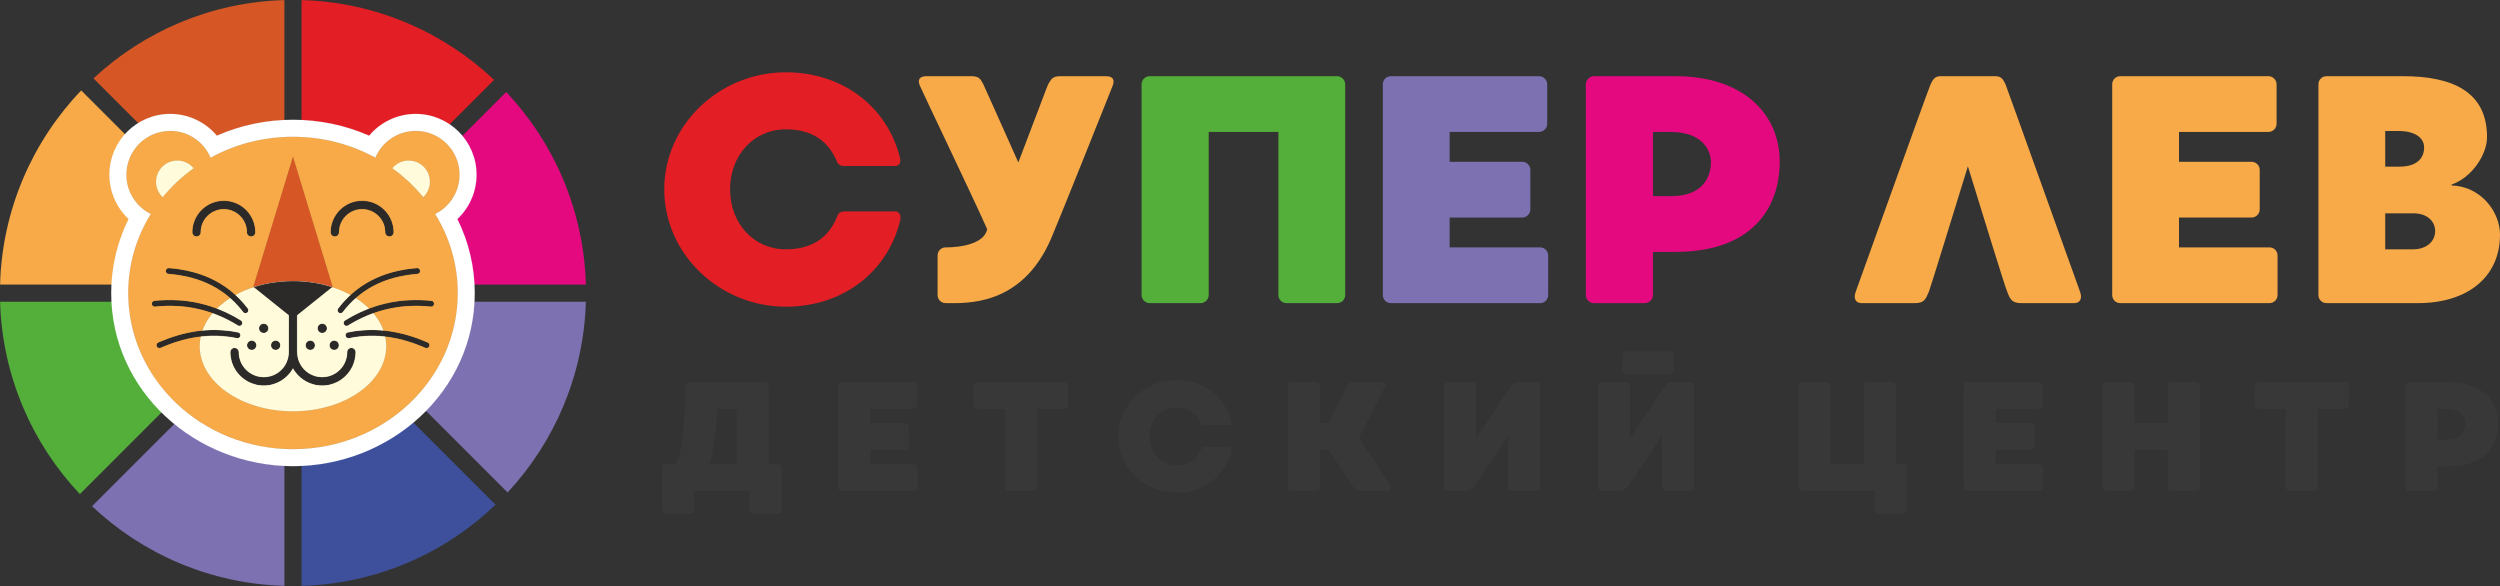 <?xml version="1.0" encoding="UTF-8"?> <svg xmlns="http://www.w3.org/2000/svg" width="4312" height="1011" viewBox="0 0 4312 1011" fill="none"><rect x="0" y="0" width="4312" height="1011" fill="#333333" stroke="none"/><path d="M1341.72 800.615H1325.89V665.62C1325.89 661.861 1322.94 658.911 1319.45 658.911H1188.47C1184.99 658.911 1181.77 661.861 1181.77 665.62C1181.77 665.62 1181.5 734.055 1176.13 765.994C1173.98 777.803 1170.49 790.15 1166.74 800.615H1148.22C1144.73 800.615 1141.78 803.567 1141.78 807.324V808.935V879.251C1141.78 882.741 1144.73 885.96 1148.22 885.96H1190.36C1194.11 885.96 1197.06 882.738 1197.06 879.251V846.776H1293.14V879.251C1293.14 882.741 1296.09 885.96 1299.85 885.96H1341.72C1345.48 885.96 1348.43 882.738 1348.43 879.251V807.324C1348.43 803.567 1345.48 800.615 1341.72 800.615H1341.72ZM1231.42 765.994C1234.91 745.598 1236.25 723.32 1237.05 705.072H1270.6V800.615H1223.1C1226.05 791.221 1229 779.952 1231.42 765.994ZM1575.69 800.615H1500.81V775.925H1560.92C1564.41 775.925 1567.63 772.973 1567.63 769.216V736.473C1567.63 732.714 1564.41 729.765 1560.92 729.765H1500.81V705.075H1574.88C1578.37 705.075 1581.59 702.122 1581.59 698.366V665.623C1581.59 661.864 1578.37 658.914 1574.88 658.914H1452.23C1448.47 658.914 1445.52 661.864 1445.52 665.623V840.069C1445.52 843.826 1448.47 846.778 1452.23 846.778H1575.68C1579.44 846.778 1582.39 843.826 1582.39 840.069V807.327C1582.39 803.57 1579.44 800.618 1575.68 800.618L1575.69 800.615ZM1835.42 658.911H1686.2C1682.44 658.911 1679.49 662.134 1679.49 665.62V698.363C1679.49 702.12 1682.44 705.072 1686.2 705.072H1733.16V840.067C1733.16 843.823 1736.11 846.776 1739.87 846.776H1781.74C1785.5 846.776 1788.45 843.823 1788.45 840.067V705.072H1835.41C1839.17 705.072 1842.12 702.12 1842.12 698.363V665.62C1842.12 662.131 1839.17 658.911 1835.41 658.911H1835.42ZM2071.79 774.581C2064.55 793.369 2049.79 802.223 2029.12 802.223C2002.29 802.223 1982.96 780.483 1982.96 752.574C1982.96 724.661 2002.28 702.924 2029.12 702.924C2049.52 702.924 2064.01 711.511 2071.53 729.762C2072.06 731.373 2073.94 733.251 2077.16 733.251C2086.29 733.251 2115.28 733.251 2119.57 733.251C2123.6 733.251 2124.4 729.762 2123.6 726.275C2112.86 683.601 2075.56 655.692 2029.13 655.692C1974.37 655.692 1928.48 698.9 1928.48 752.576C1928.48 806.253 1974.37 849.731 2029.13 849.731C2076.09 849.731 2113.4 821.281 2123.86 778.07C2124.67 774.581 2123.33 770.825 2119.57 770.825C2116.35 770.825 2088.7 770.825 2077.7 770.825C2074.75 770.825 2072.6 772.166 2071.8 774.581H2071.79ZM2397.81 837.384C2395.13 832.554 2354.6 771.362 2343.6 754.992C2355.41 733.521 2386.54 671.255 2388.42 667.499C2391.37 662.131 2389.76 658.911 2381.98 658.911C2375 658.911 2333.94 658.911 2333.94 658.911C2329.11 658.911 2326.42 660.79 2323.74 665.62C2322.67 667.766 2304.95 702.657 2291 729.762H2276.77V665.62C2276.77 661.861 2273.55 658.911 2270.07 658.911H2227.93C2224.44 658.911 2221.22 661.861 2221.22 665.62V840.067C2221.22 843.823 2224.44 846.776 2227.93 846.776H2270.07C2273.56 846.776 2276.77 843.823 2276.77 840.067V775.925H2291.8C2307.64 800.078 2329.64 833.091 2332.33 837.117C2336.62 843.289 2340.38 846.778 2346.02 846.778C2346.02 846.778 2389.49 846.778 2392.98 846.778C2397.55 846.778 2401.04 842.752 2397.81 837.384H2397.81ZM2649.76 658.911C2649.76 658.911 2622.11 658.911 2619.96 658.911C2612.18 658.911 2609.23 661.327 2606.28 665.62L2546.16 756.063V665.62C2546.16 661.861 2543.21 658.911 2539.45 658.911H2497.32C2493.82 658.911 2490.87 661.861 2490.87 665.62V840.067C2490.87 843.823 2493.82 846.776 2497.32 846.776H2528.18C2534.62 846.776 2537.57 844.627 2543.21 837.114C2549.11 829.599 2601.18 751.23 2601.18 751.23V840.064C2601.18 843.82 2604.13 846.773 2607.88 846.773H2649.75C2653.51 846.773 2656.46 843.82 2656.46 840.064V665.618C2656.46 661.858 2653.51 658.909 2649.75 658.909L2649.76 658.911ZM2915.39 658.911C2915.39 658.911 2887.48 658.911 2885.6 658.911C2877.55 658.911 2874.86 661.327 2871.91 665.62L2811.52 756.063V665.62C2811.52 661.861 2808.57 658.911 2804.82 658.911H2762.95C2759.19 658.911 2756.24 661.861 2756.24 665.62V840.067C2756.24 843.823 2759.19 846.776 2762.95 846.776H2793.54C2800.25 846.776 2803.21 844.627 2808.84 837.114C2814.48 829.599 2866.81 751.23 2866.81 751.23V840.064C2866.81 843.82 2869.76 846.773 2873.25 846.773H2915.39C2919.15 846.773 2922.1 843.82 2922.1 840.064V665.618C2922.1 661.858 2919.15 658.909 2915.39 658.909L2915.39 658.911ZM2880.23 606.039H2805.09C2801.6 606.039 2798.38 608.989 2798.38 612.748V638.782C2798.38 642.539 2801.6 645.491 2805.09 645.491H2880.23C2883.99 645.491 2886.94 642.539 2886.94 638.782V612.748C2886.94 608.989 2883.99 606.039 2880.23 606.039ZM3283.01 800.615H3270.13V665.62C3270.13 661.861 3267.17 658.911 3263.68 658.911H3221.55C3217.79 658.911 3214.84 661.861 3214.84 665.62V800.615H3157.14V665.62C3157.14 661.861 3154.19 658.911 3150.43 658.911H3108.56C3104.8 658.911 3101.85 661.861 3101.85 665.62V840.067C3101.85 843.823 3104.8 846.776 3108.56 846.776H3234.16V879.251C3234.16 882.741 3237.39 885.96 3240.87 885.96H3283.01C3286.5 885.96 3289.72 882.738 3289.72 879.251V807.324C3289.72 803.567 3286.5 800.615 3283.01 800.615H3283.01ZM3516.97 800.615H3442.09V775.925H3502.21C3505.7 775.925 3508.92 772.973 3508.92 769.216V736.473C3508.92 732.714 3505.69 729.765 3502.21 729.765H3442.09V705.075H3516.16C3519.65 705.075 3522.87 702.122 3522.87 698.366V665.623C3522.87 661.864 3519.65 658.914 3516.16 658.914H3393.51C3389.75 658.914 3386.8 661.864 3386.8 665.623V840.069C3386.8 843.826 3389.75 846.778 3393.51 846.778H3516.97C3520.73 846.778 3523.68 843.826 3523.68 840.069V807.327C3523.68 803.57 3520.73 800.618 3516.97 800.618L3516.97 800.615ZM3787.7 658.911H3745.83C3742.08 658.911 3739.13 661.861 3739.13 665.62V729.762H3681.43V665.62C3681.43 662.131 3678.47 658.911 3674.72 658.911H3632.85C3629.09 658.911 3626.14 661.861 3626.14 665.62V840.067C3626.14 843.823 3629.09 846.776 3632.85 846.776H3674.72C3678.47 846.776 3681.43 843.823 3681.43 840.067V775.925H3739.13V840.067C3739.13 843.823 3742.08 846.776 3745.83 846.776H3787.7C3791.46 846.776 3794.41 843.823 3794.41 840.067V665.62C3794.41 662.131 3791.46 658.911 3787.7 658.911ZM4044.75 658.911H3895.53C3891.77 658.911 3888.82 662.134 3888.82 665.62V698.363C3888.82 702.12 3891.77 705.072 3895.53 705.072H3942.5V840.067C3942.5 843.823 3945.44 846.776 3949.2 846.776H3991.07C3994.83 846.776 3997.78 843.823 3997.78 840.067V705.072H4044.74C4048.5 705.072 4051.45 702.12 4051.45 698.363V665.62C4051.45 662.131 4048.5 658.911 4044.74 658.911H4044.75ZM4222.62 658.911C4222.08 658.911 4158.21 658.911 4155.26 658.911C4151.77 658.911 4148.55 662.134 4148.55 665.62V840.067C4148.55 843.823 4151.77 846.776 4155.26 846.776H4197.39C4200.88 846.776 4204.1 843.823 4204.1 840.067V804.374C4214.3 804.374 4222.35 804.374 4222.62 804.374C4286.23 804.374 4309.04 767.872 4309.04 729.765C4309.04 689.776 4278.44 658.911 4222.62 658.911ZM4219.13 758.211C4217.25 758.211 4211.35 758.211 4204.1 758.211V705.072C4210.54 705.072 4216.18 705.072 4218.59 705.072C4246.78 705.072 4252.14 721.979 4252.14 730.299C4252.14 738.616 4248.38 758.211 4219.13 758.211Z" fill="#383838"></path><path d="M1444.32 372.421C1429.22 411.565 1398.46 430.019 1355.4 430.019C1299.48 430.019 1259.22 384.724 1259.22 326.567C1259.22 268.407 1299.48 223.111 1355.4 223.111C1397.9 223.111 1428.1 241.007 1443.76 279.032C1444.87 282.386 1448.79 286.303 1455.5 286.303C1474.51 286.303 1534.9 286.303 1543.85 286.303C1552.24 286.303 1553.92 279.032 1552.24 271.761C1529.87 182.847 1452.14 124.69 1355.4 124.69C1241.32 124.69 1145.7 214.725 1145.7 326.567C1145.7 438.408 1241.32 528.997 1355.4 528.997C1453.26 528.997 1530.99 469.719 1552.8 379.689C1554.48 372.421 1551.68 364.592 1543.85 364.592C1537.14 364.592 1479.54 364.592 1456.62 364.592C1450.47 364.592 1445.99 367.387 1444.32 372.421Z" fill="#E31E24"></path><path d="M1907.41 131.399C1892.87 131.399 1829.12 131.399 1829.12 131.399C1815.7 131.399 1813.46 135.872 1807.87 145.376C1806.19 148.733 1784.94 205.77 1756.42 280.145C1727.9 216.397 1698.26 149.852 1696.03 145.376C1690.99 135.869 1688.76 131.399 1674.78 131.399C1674.78 131.399 1612.7 131.399 1598.17 131.399C1584.74 131.399 1581.95 138.667 1587.54 149.852C1590.9 158.24 1673.1 329.357 1702.74 395.344C1695.47 428.335 1631.16 426.657 1631.16 426.657C1623.33 426.657 1617.18 432.81 1617.18 440.637V508.86C1617.18 516.69 1623.33 522.839 1631.16 522.839C1665.27 522.839 1762.02 529.548 1812.9 411.557C1819.61 397.018 1914.68 159.356 1918.59 149.29C1923.07 138.665 1920.83 131.397 1907.41 131.397L1907.41 131.399Z" fill="#F7AA47"></path><path d="M2306.19 131.397H1982.97C1975.7 131.397 1968.99 137.546 1968.99 145.373V508.86C1968.99 516.69 1975.7 522.839 1982.97 522.839H2070.77C2078.04 522.839 2084.75 516.69 2084.75 508.86V227.579H2204.98V508.86C2204.98 516.69 2211.13 522.839 2218.96 522.839H2306.19C2314.02 522.839 2320.17 516.69 2320.17 508.86V145.373C2320.17 138.106 2314.02 131.397 2306.19 131.397H2306.19Z" fill="#53AF3A"></path><path d="M2656.32 426.659H2500.3V375.213H2625.56C2632.83 375.213 2639.54 369.061 2639.54 361.234V293.01C2639.54 285.181 2632.83 279.031 2625.56 279.031H2500.3V227.583H2654.64C2661.91 227.583 2668.62 221.433 2668.62 213.603V145.38C2668.62 137.553 2661.91 131.403 2654.64 131.403H2399.08C2391.25 131.403 2385.1 137.553 2385.1 145.38V508.867C2385.1 516.696 2391.25 522.846 2399.08 522.846H2656.32C2664.15 522.846 2670.3 516.696 2670.3 508.867V440.644C2670.3 432.817 2664.15 426.664 2656.32 426.664V426.659Z" fill="#7E71B1"></path><path d="M2889.58 131.399C2888.46 131.399 2755.37 131.399 2749.22 131.399C2741.95 131.399 2735.24 138.108 2735.24 145.376V508.863C2735.24 516.693 2741.95 522.842 2749.22 522.842H2837.01C2844.28 522.842 2850.99 516.693 2850.99 508.863V434.487C2872.24 434.487 2889.02 434.487 2889.58 434.487C3022.11 434.487 3069.64 358.437 3069.64 279.027C3069.64 195.706 3005.89 131.397 2889.58 131.397L2889.58 131.399ZM2882.31 338.305C2878.4 338.305 2866.09 338.305 2851 338.305V227.582C2864.42 227.582 2876.16 227.582 2881.19 227.582C2939.91 227.582 2951.09 262.811 2951.09 280.145C2951.09 297.479 2943.26 338.305 2882.31 338.305Z" fill="#E5097F"></path><path d="M3587.69 503.269C3582.66 489.849 3462.99 154.883 3459.08 145.376C3454.6 135.869 3451.25 131.399 3441.18 131.399H3347.8C3337.73 131.399 3334.38 135.872 3329.9 145.376C3325.43 154.883 3205.76 489.849 3200.72 503.269C3196.25 515.572 3201.29 522.842 3210.79 522.842C3218.62 522.842 3301.94 522.842 3301.94 522.842C3318.72 522.842 3320.95 517.249 3327.1 502.71C3330.46 493.762 3364.57 383.039 3394.21 286.857C3423.85 383.039 3457.96 493.762 3461.87 502.71C3467.46 517.249 3470.26 522.842 3487.03 522.842C3487.03 522.842 3570.36 522.842 3577.63 522.842C3587.13 522.842 3592.16 515.572 3587.69 503.269H3587.69ZM3914.34 426.657H3758.32V375.212H3883.58C3890.85 375.212 3897.56 369.059 3897.56 361.232V293.009C3897.56 285.18 3890.85 279.03 3883.58 279.03H3758.32V227.582H3912.66C3919.93 227.582 3926.64 221.432 3926.64 213.602V145.379C3926.64 137.552 3919.93 131.402 3912.66 131.402H3657.11C3649.28 131.402 3643.13 137.552 3643.13 145.379V508.865C3643.13 516.695 3649.28 522.845 3657.11 522.845H3914.34C3922.17 522.845 3928.32 516.695 3928.32 508.865V440.642C3928.32 432.815 3922.17 426.663 3914.34 426.663V426.657ZM4228.68 318.173C4263.35 306.43 4289.63 266.725 4289.63 236.527C4289.63 157.119 4228.68 131.397 4144.24 131.397C4143.12 131.397 4012.82 131.397 4012.82 131.397C4005 131.397 3998.85 137.546 3998.85 145.373V508.86C3998.85 516.69 4005 522.839 4012.82 522.839C4012.82 522.839 4169.4 522.839 4170.52 522.839C4254.96 522.839 4312 478.662 4312 404.848C4312 365.143 4279.01 321.527 4228.68 319.847V318.17V318.173ZM4181.14 254.422C4181.14 270.641 4171.08 287.416 4138.64 287.416C4130.82 287.416 4122.43 287.416 4114.04 287.416V225.902C4125.22 225.902 4133.61 225.902 4136.97 225.902C4164.37 225.902 4181.14 237.086 4181.14 254.422ZM4162.13 430.015C4154.3 430.015 4135.29 430.015 4114.04 430.015V367.941C4136.97 367.941 4157.66 367.941 4162.69 367.941C4186.18 367.941 4200.16 381.362 4200.16 398.698C4200.16 415.476 4186.18 430.015 4162.13 430.015Z" fill="#F7AA47"></path><path d="M490.544 464.589L161.123 135.17C248.018 54.33 363.385 3.719 490.544 0.064V464.589Z" fill="#D65725" stroke="#383838" stroke-width="0.124"></path><path d="M475.021 490.833H0.064C3.713 361.002 56.315 243.415 140.077 155.888L475.021 490.833Z" fill="#F7AA47" stroke="#383838" stroke-width="0.124"></path><path d="M469.654 520.389L137.756 852.287C55.473 765.155 3.843 648.782 0.08 520.389H469.654Z" fill="#53AF3A" stroke="#383838" stroke-width="0.124"></path><path d="M490.554 541.275V1010.56C362.194 1006.88 245.832 955.334 158.664 873.162L490.554 541.275Z" fill="#7E71B1" stroke="#383838" stroke-width="0.124"></path><path d="M520.1 535.924L854.744 870.571C767.286 954.269 649.812 1006.85 520.1 1010.57V535.924Z" fill="#3E509C" stroke="#383838" stroke-width="0.124"></path><path d="M546.35 520.389H1010.57C1006.85 647.427 956.243 762.684 875.469 849.511L546.35 520.389Z" fill="#7E71B1" stroke="#383838" stroke-width="0.124"></path><path d="M540.983 490.845L873.167 158.658C955.411 245.892 1006.97 362.367 1010.58 490.845H540.983Z" fill="#E5097F" stroke="#383838" stroke-width="0.124"></path><path d="M520.093 469.943V0.064C648.602 3.752 765.085 55.412 852.286 137.75L520.093 469.943Z" fill="#E31E24" stroke="#383838" stroke-width="0.124"></path><path d="M647.492 272.133L647.518 272.069C658.949 244.945 685.787 225.905 717.072 225.905C758.742 225.905 792.523 259.686 792.523 301.354C792.523 331.042 775.377 356.719 750.449 369.033L750.387 369.064L750.423 369.122C775.193 409.082 789.408 455.622 789.408 505.318C789.408 654.048 662.222 774.617 505.32 774.617C348.423 774.617 221.236 654.048 221.236 505.318C221.236 455.622 235.449 409.079 260.219 369.122L260.255 369.064L260.194 369.033C235.268 356.719 218.122 331.042 218.122 301.354C218.122 259.686 251.902 225.905 293.57 225.905C324.857 225.905 351.693 244.945 363.127 272.069L363.153 272.133L363.214 272.099C405.014 249.163 453.546 236.026 505.32 236.026C557.093 236.026 605.631 249.166 647.431 272.099L647.492 272.133Z" stroke="#383838" stroke-width="0.124"></path><path d="M221.789 377.733H221.708C200.963 358.216 188.7 330.735 188.7 301.34C188.7 243.432 235.664 196.467 293.572 196.467C325.145 196.467 354.373 210.615 373.956 233.963L373.986 233.999L374.029 233.98C415.309 215.818 459.999 206.588 505.325 206.588C550.651 206.588 595.346 215.818 636.624 233.98L636.666 233.999L636.696 233.963C656.279 210.615 685.507 196.467 717.08 196.467C774.991 196.467 821.953 243.432 821.953 301.34C821.953 330.744 809.682 358.232 788.929 377.749L788.896 377.781L788.916 377.822C808.537 417.378 818.838 460.75 818.838 505.307C818.838 675.917 672.369 804.027 505.328 804.027C338.289 804.027 191.82 675.917 191.82 505.307C191.82 460.753 202.123 417.381 221.745 377.822L221.789 377.733Z" fill="white" stroke="#C2E2FF" stroke-width="0.124"></path><path d="M647.492 272.133L647.518 272.069C658.949 244.945 685.787 225.905 717.072 225.905C758.742 225.905 792.523 259.686 792.523 301.354C792.523 331.042 775.377 356.719 750.449 369.033L750.387 369.064L750.423 369.122C775.193 409.082 789.408 455.622 789.408 505.318C789.408 654.048 662.222 774.617 505.32 774.617C348.423 774.617 221.236 654.048 221.236 505.318C221.236 455.622 235.449 409.079 260.219 369.122L260.255 369.064L260.194 369.033C235.268 356.719 218.122 331.042 218.122 301.354C218.122 259.686 251.902 225.905 293.57 225.905C324.857 225.905 351.693 244.945 363.127 272.069L363.153 272.133L363.214 272.099C405.014 249.163 453.546 236.026 505.32 236.026C557.093 236.026 605.631 249.166 647.431 272.099L647.492 272.133Z" fill="#F7AA47" stroke="#383838" stroke-width="0.124"></path><path d="M305.797 276.742C317.249 276.742 327.483 281.977 334.231 290.182C314.104 304.589 296.069 321.475 280.616 340.356C273.471 333.645 269.004 324.112 269.004 313.534C269.004 293.211 285.479 276.742 305.797 276.742Z" fill="#FFFBDB" stroke="#383838" stroke-width="0.124"></path><path d="M676.418 290.182C683.169 281.977 693.402 276.742 704.852 276.742C725.173 276.742 741.647 293.211 741.647 313.534C741.647 324.112 737.177 333.645 730.032 340.356C714.58 321.475 696.548 304.589 676.418 290.182Z" fill="#FFFBDB" stroke="#383838" stroke-width="0.124"></path><path d="M471.166 382.614L505.323 270.515L539.483 382.614L573.687 494.875L539.503 522.293L505.323 549.703L471.146 522.293L436.965 494.875L471.166 382.614Z" fill="#D65725" stroke="#383838" stroke-width="0.124"></path><path d="M666.309 597.164C666.309 628.202 648.298 656.308 619.166 676.657C590.034 697.005 549.786 709.593 505.326 709.593C460.865 709.593 420.617 697.005 391.485 676.657C362.353 656.308 344.342 628.202 344.342 597.164C344.342 566.126 362.353 538.02 391.485 517.671C420.617 497.323 460.865 484.735 505.326 484.735C549.786 484.735 590.034 497.323 619.166 517.671C648.298 538.02 666.309 566.126 666.309 597.164Z" fill="#FFFBDB" stroke="#383838" stroke-width="0.124"></path><mask id="path-23-inside-1_69_35" fill="white"><path d="M512.648 543.904L512.645 606.655L512.678 607.343C512.678 619.221 517.498 629.979 525.278 637.764C533.061 645.547 543.821 650.364 555.699 650.364C567.586 650.364 578.349 645.55 586.134 637.775C593.909 629.99 598.723 619.227 598.723 607.34C598.723 603.281 602.017 599.982 606.079 599.982C610.141 599.982 613.438 603.278 613.438 607.34C613.438 623.264 606.969 637.69 596.528 648.136L596.5 648.164C586.054 658.607 571.629 665.073 555.705 665.073C539.762 665.073 525.322 658.604 514.882 648.164C511.147 644.432 507.919 640.185 505.32 635.545C502.717 640.171 499.5 644.407 495.771 648.136L495.744 648.164C485.298 658.607 470.872 665.073 454.948 665.073C439.005 665.073 424.563 658.604 414.122 648.164C403.676 637.718 397.215 623.278 397.215 607.34C397.215 603.281 400.509 599.982 404.571 599.982C408.631 599.982 411.927 603.278 411.927 607.34C411.927 619.219 416.75 629.976 424.53 637.762C432.313 645.544 443.073 650.361 454.951 650.361C466.835 650.361 477.6 645.547 485.386 637.773C493.161 629.987 497.975 619.224 497.975 607.338L498.002 543.898L471.115 522.332L437.278 495.19C457.953 488.446 481.013 484.676 505.331 484.676C529.654 484.676 552.711 488.449 573.383 495.19L539.547 522.332L512.656 543.898L512.648 543.904ZM679.053 400.606C679.053 404.665 675.759 407.965 671.697 407.965C667.637 407.965 664.338 404.668 664.338 400.606C664.338 389.634 659.887 379.694 652.694 372.504C645.506 365.315 635.569 360.865 624.597 360.865C613.614 360.865 603.672 365.31 596.478 372.49C589.299 379.681 584.854 389.625 584.854 400.606C584.854 404.665 581.56 407.965 577.498 407.965C573.438 407.965 570.142 404.668 570.142 400.606C570.142 385.591 576.239 371.98 586.087 362.129L586.118 362.102C595.966 352.253 609.577 346.153 624.594 346.153C639.626 346.153 653.245 352.248 663.096 362.102C672.947 371.953 679.047 385.574 679.047 400.606H679.053ZM346.304 400.606C346.304 404.665 343.01 407.965 338.948 407.965C334.889 407.965 331.592 404.668 331.592 400.606C331.592 385.591 337.69 371.98 347.541 362.129L347.568 362.102C357.417 352.253 371.03 346.153 386.045 346.153C401.077 346.153 414.695 352.248 424.546 362.102C434.398 371.953 440.498 385.574 440.498 400.606C440.498 404.665 437.204 407.965 433.142 407.965C429.082 407.965 425.783 404.668 425.783 400.606C425.783 389.634 421.333 379.694 414.142 372.504C406.951 365.315 397.014 360.865 386.042 360.865C375.059 360.865 365.117 365.31 357.923 372.49C350.744 379.681 346.299 389.625 346.299 400.606H346.304ZM427.446 532.02C429.168 534.273 428.735 537.504 426.483 539.222C424.23 540.943 420.999 540.511 419.281 538.258C404.85 519.379 387.284 504.089 366.106 492.976C344.85 481.822 319.857 474.816 290.64 472.541C287.808 472.332 285.685 469.862 285.894 467.03C286.101 464.199 288.571 462.076 291.405 462.282C322.03 464.67 348.348 472.073 370.854 483.885C393.442 495.739 412.134 511.987 427.449 532.023L427.446 532.02ZM410.614 573.201C413.401 573.755 415.213 576.47 414.659 579.258C414.106 582.042 411.388 583.854 408.603 583.3C384.624 578.503 361.906 578.269 340.135 581.436C318.287 584.611 297.335 591.221 276.982 600.086C274.382 601.215 271.353 600.028 270.224 597.429C269.095 594.832 270.284 591.802 272.882 590.673C294.038 581.455 315.864 574.584 338.689 571.263C361.592 567.93 385.458 568.173 410.617 573.204L410.614 573.201ZM415.64 552.728C418.05 554.212 418.796 557.377 417.309 559.786C415.824 562.196 412.66 562.94 410.25 561.455C388.491 547.977 365.731 538.484 341.964 533.058C318.174 527.63 293.355 526.251 267.481 529.005C264.661 529.307 262.127 527.261 261.83 524.441C261.527 521.624 263.573 519.09 266.393 518.79C293.413 515.92 319.356 517.363 344.239 523.048C369.113 528.735 392.916 538.652 415.643 552.731L415.64 552.728ZM434.186 587.363C438.697 587.363 442.36 591.023 442.36 595.537C442.36 600.05 438.697 603.711 434.186 603.711C429.672 603.711 426.009 600.05 426.009 595.537C426.009 591.023 429.672 587.363 434.186 587.363ZM454.816 558.14C459.33 558.14 462.993 561.8 462.993 566.314C462.993 570.827 459.33 574.488 454.816 574.488C450.305 574.488 446.642 570.827 446.642 566.314C446.642 561.8 450.305 558.14 454.816 558.14ZM475.447 587.363C479.96 587.363 483.621 591.023 483.621 595.537C483.621 600.05 479.96 603.711 475.447 603.711C470.933 603.711 467.273 600.05 467.273 595.537C467.273 591.023 470.933 587.363 475.447 587.363ZM576.446 587.363C571.932 587.363 568.272 591.023 568.272 595.537C568.272 600.05 571.932 603.711 576.446 603.711C580.959 603.711 584.62 600.05 584.62 595.537C584.62 591.023 580.959 587.363 576.446 587.363ZM555.812 558.14C551.301 558.14 547.638 561.8 547.638 566.314C547.638 570.827 551.301 574.488 555.812 574.488C560.326 574.488 563.989 570.827 563.989 566.314C563.989 561.8 560.326 558.14 555.812 558.14ZM535.184 587.363C530.671 587.363 527.01 591.023 527.01 595.537C527.01 600.05 530.671 603.711 535.184 603.711C539.698 603.711 543.358 600.05 543.358 595.537C543.358 591.023 539.698 587.363 535.184 587.363ZM583.193 532.02C581.472 534.273 581.904 537.504 584.157 539.222C586.412 540.943 589.64 540.511 591.359 538.258C605.793 519.379 623.355 504.089 644.536 492.976C665.789 481.822 690.782 474.816 720 472.541C722.831 472.332 724.954 469.862 724.748 467.03C724.539 464.199 722.068 462.076 719.237 462.282C688.609 464.67 662.294 472.073 639.786 483.885C617.2 495.739 598.505 511.987 583.19 532.023L583.193 532.02ZM600.026 573.201C597.241 573.755 595.429 576.47 595.983 579.258C596.534 582.042 599.252 583.854 602.036 583.3C626.015 578.503 648.734 578.269 670.504 581.436C692.352 584.611 713.305 591.221 733.657 600.086C736.257 601.215 739.286 600.028 740.416 597.429C741.545 594.832 740.358 591.802 737.758 590.673C716.604 581.455 694.778 574.584 671.95 571.263C649.05 567.93 625.181 568.173 600.023 573.204L600.026 573.201ZM594.999 552.728C592.59 554.212 591.843 557.377 593.331 559.786C594.815 562.196 597.979 562.94 600.389 561.455C622.149 547.977 644.908 538.484 668.678 533.058C692.465 527.63 717.284 526.251 743.161 529.005C745.979 529.307 748.512 527.261 748.81 524.441C749.113 521.624 747.067 519.09 744.249 518.79C717.229 515.92 691.283 517.363 666.401 523.048C641.526 528.735 617.723 538.652 594.997 552.731L594.999 552.728Z"></path></mask><path d="M512.648 543.904L512.645 606.655L512.678 607.343C512.678 619.221 517.498 629.979 525.278 637.764C533.061 645.547 543.821 650.364 555.699 650.364C567.586 650.364 578.349 645.55 586.134 637.775C593.909 629.99 598.723 619.227 598.723 607.34C598.723 603.281 602.017 599.982 606.079 599.982C610.141 599.982 613.438 603.278 613.438 607.34C613.438 623.264 606.969 637.69 596.528 648.136L596.5 648.164C586.054 658.607 571.629 665.073 555.705 665.073C539.762 665.073 525.322 658.604 514.882 648.164C511.147 644.432 507.919 640.185 505.32 635.545C502.717 640.171 499.5 644.407 495.771 648.136L495.744 648.164C485.298 658.607 470.872 665.073 454.948 665.073C439.005 665.073 424.563 658.604 414.122 648.164C403.676 637.718 397.215 623.278 397.215 607.34C397.215 603.281 400.509 599.982 404.571 599.982C408.631 599.982 411.927 603.278 411.927 607.34C411.927 619.219 416.75 629.976 424.53 637.762C432.313 645.544 443.073 650.361 454.951 650.361C466.835 650.361 477.6 645.547 485.386 637.773C493.161 629.987 497.975 619.224 497.975 607.338L498.002 543.898L471.115 522.332L437.278 495.19C457.953 488.446 481.013 484.676 505.331 484.676C529.654 484.676 552.711 488.449 573.383 495.19L539.547 522.332L512.656 543.898L512.648 543.904ZM679.053 400.606C679.053 404.665 675.759 407.965 671.697 407.965C667.637 407.965 664.338 404.668 664.338 400.606C664.338 389.634 659.887 379.694 652.694 372.504C645.506 365.315 635.569 360.865 624.597 360.865C613.614 360.865 603.672 365.31 596.478 372.49C589.299 379.681 584.854 389.625 584.854 400.606C584.854 404.665 581.56 407.965 577.498 407.965C573.438 407.965 570.142 404.668 570.142 400.606C570.142 385.591 576.239 371.98 586.087 362.129L586.118 362.102C595.966 352.253 609.577 346.153 624.594 346.153C639.626 346.153 653.245 352.248 663.096 362.102C672.947 371.953 679.047 385.574 679.047 400.606H679.053ZM346.304 400.606C346.304 404.665 343.01 407.965 338.948 407.965C334.889 407.965 331.592 404.668 331.592 400.606C331.592 385.591 337.69 371.98 347.541 362.129L347.568 362.102C357.417 352.253 371.03 346.153 386.045 346.153C401.077 346.153 414.695 352.248 424.546 362.102C434.398 371.953 440.498 385.574 440.498 400.606C440.498 404.665 437.204 407.965 433.142 407.965C429.082 407.965 425.783 404.668 425.783 400.606C425.783 389.634 421.333 379.694 414.142 372.504C406.951 365.315 397.014 360.865 386.042 360.865C375.059 360.865 365.117 365.31 357.923 372.49C350.744 379.681 346.299 389.625 346.299 400.606H346.304ZM427.446 532.02C429.168 534.273 428.735 537.504 426.483 539.222C424.23 540.943 420.999 540.511 419.281 538.258C404.85 519.379 387.284 504.089 366.106 492.976C344.85 481.822 319.857 474.816 290.64 472.541C287.808 472.332 285.685 469.862 285.894 467.03C286.101 464.199 288.571 462.076 291.405 462.282C322.03 464.67 348.348 472.073 370.854 483.885C393.442 495.739 412.134 511.987 427.449 532.023L427.446 532.02ZM410.614 573.201C413.401 573.755 415.213 576.47 414.659 579.258C414.106 582.042 411.388 583.854 408.603 583.3C384.624 578.503 361.906 578.269 340.135 581.436C318.287 584.611 297.335 591.221 276.982 600.086C274.382 601.215 271.353 600.028 270.224 597.429C269.095 594.832 270.284 591.802 272.882 590.673C294.038 581.455 315.864 574.584 338.689 571.263C361.592 567.93 385.458 568.173 410.617 573.204L410.614 573.201ZM415.64 552.728C418.05 554.212 418.796 557.377 417.309 559.786C415.824 562.196 412.66 562.94 410.25 561.455C388.491 547.977 365.731 538.484 341.964 533.058C318.174 527.63 293.355 526.251 267.481 529.005C264.661 529.307 262.127 527.261 261.83 524.441C261.527 521.624 263.573 519.09 266.393 518.79C293.413 515.92 319.356 517.363 344.239 523.048C369.113 528.735 392.916 538.652 415.643 552.731L415.64 552.728ZM434.186 587.363C438.697 587.363 442.36 591.023 442.36 595.537C442.36 600.05 438.697 603.711 434.186 603.711C429.672 603.711 426.009 600.05 426.009 595.537C426.009 591.023 429.672 587.363 434.186 587.363ZM454.816 558.14C459.33 558.14 462.993 561.8 462.993 566.314C462.993 570.827 459.33 574.488 454.816 574.488C450.305 574.488 446.642 570.827 446.642 566.314C446.642 561.8 450.305 558.14 454.816 558.14ZM475.447 587.363C479.96 587.363 483.621 591.023 483.621 595.537C483.621 600.05 479.96 603.711 475.447 603.711C470.933 603.711 467.273 600.05 467.273 595.537C467.273 591.023 470.933 587.363 475.447 587.363ZM576.446 587.363C571.932 587.363 568.272 591.023 568.272 595.537C568.272 600.05 571.932 603.711 576.446 603.711C580.959 603.711 584.62 600.05 584.62 595.537C584.62 591.023 580.959 587.363 576.446 587.363ZM555.812 558.14C551.301 558.14 547.638 561.8 547.638 566.314C547.638 570.827 551.301 574.488 555.812 574.488C560.326 574.488 563.989 570.827 563.989 566.314C563.989 561.8 560.326 558.14 555.812 558.14ZM535.184 587.363C530.671 587.363 527.01 591.023 527.01 595.537C527.01 600.05 530.671 603.711 535.184 603.711C539.698 603.711 543.358 600.05 543.358 595.537C543.358 591.023 539.698 587.363 535.184 587.363ZM583.193 532.02C581.472 534.273 581.904 537.504 584.157 539.222C586.412 540.943 589.64 540.511 591.359 538.258C605.793 519.379 623.355 504.089 644.536 492.976C665.789 481.822 690.782 474.816 720 472.541C722.831 472.332 724.954 469.862 724.748 467.03C724.539 464.199 722.068 462.076 719.237 462.282C688.609 464.67 662.294 472.073 639.786 483.885C617.2 495.739 598.505 511.987 583.19 532.023L583.193 532.02ZM600.026 573.201C597.241 573.755 595.429 576.47 595.983 579.258C596.534 582.042 599.252 583.854 602.036 583.3C626.015 578.503 648.734 578.269 670.504 581.436C692.352 584.611 713.305 591.221 733.657 600.086C736.257 601.215 739.286 600.028 740.416 597.429C741.545 594.832 740.358 591.802 737.758 590.673C716.604 581.455 694.778 574.584 671.95 571.263C649.05 567.93 625.181 568.173 600.023 573.204L600.026 573.201ZM594.999 552.728C592.59 554.212 591.843 557.377 593.331 559.786C594.815 562.196 597.979 562.94 600.389 561.455C622.149 547.977 644.908 538.484 668.678 533.058C692.465 527.63 717.284 526.251 743.161 529.005C745.979 529.307 748.512 527.261 748.81 524.441C749.113 521.624 747.067 519.09 744.249 518.79C717.229 515.92 691.283 517.363 666.401 523.048C641.526 528.735 617.723 538.652 594.997 552.731L594.999 552.728Z" fill="#2B2A29" stroke="#383838" stroke-width="0.248" mask="url(#path-23-inside-1_69_35)"></path></svg> 